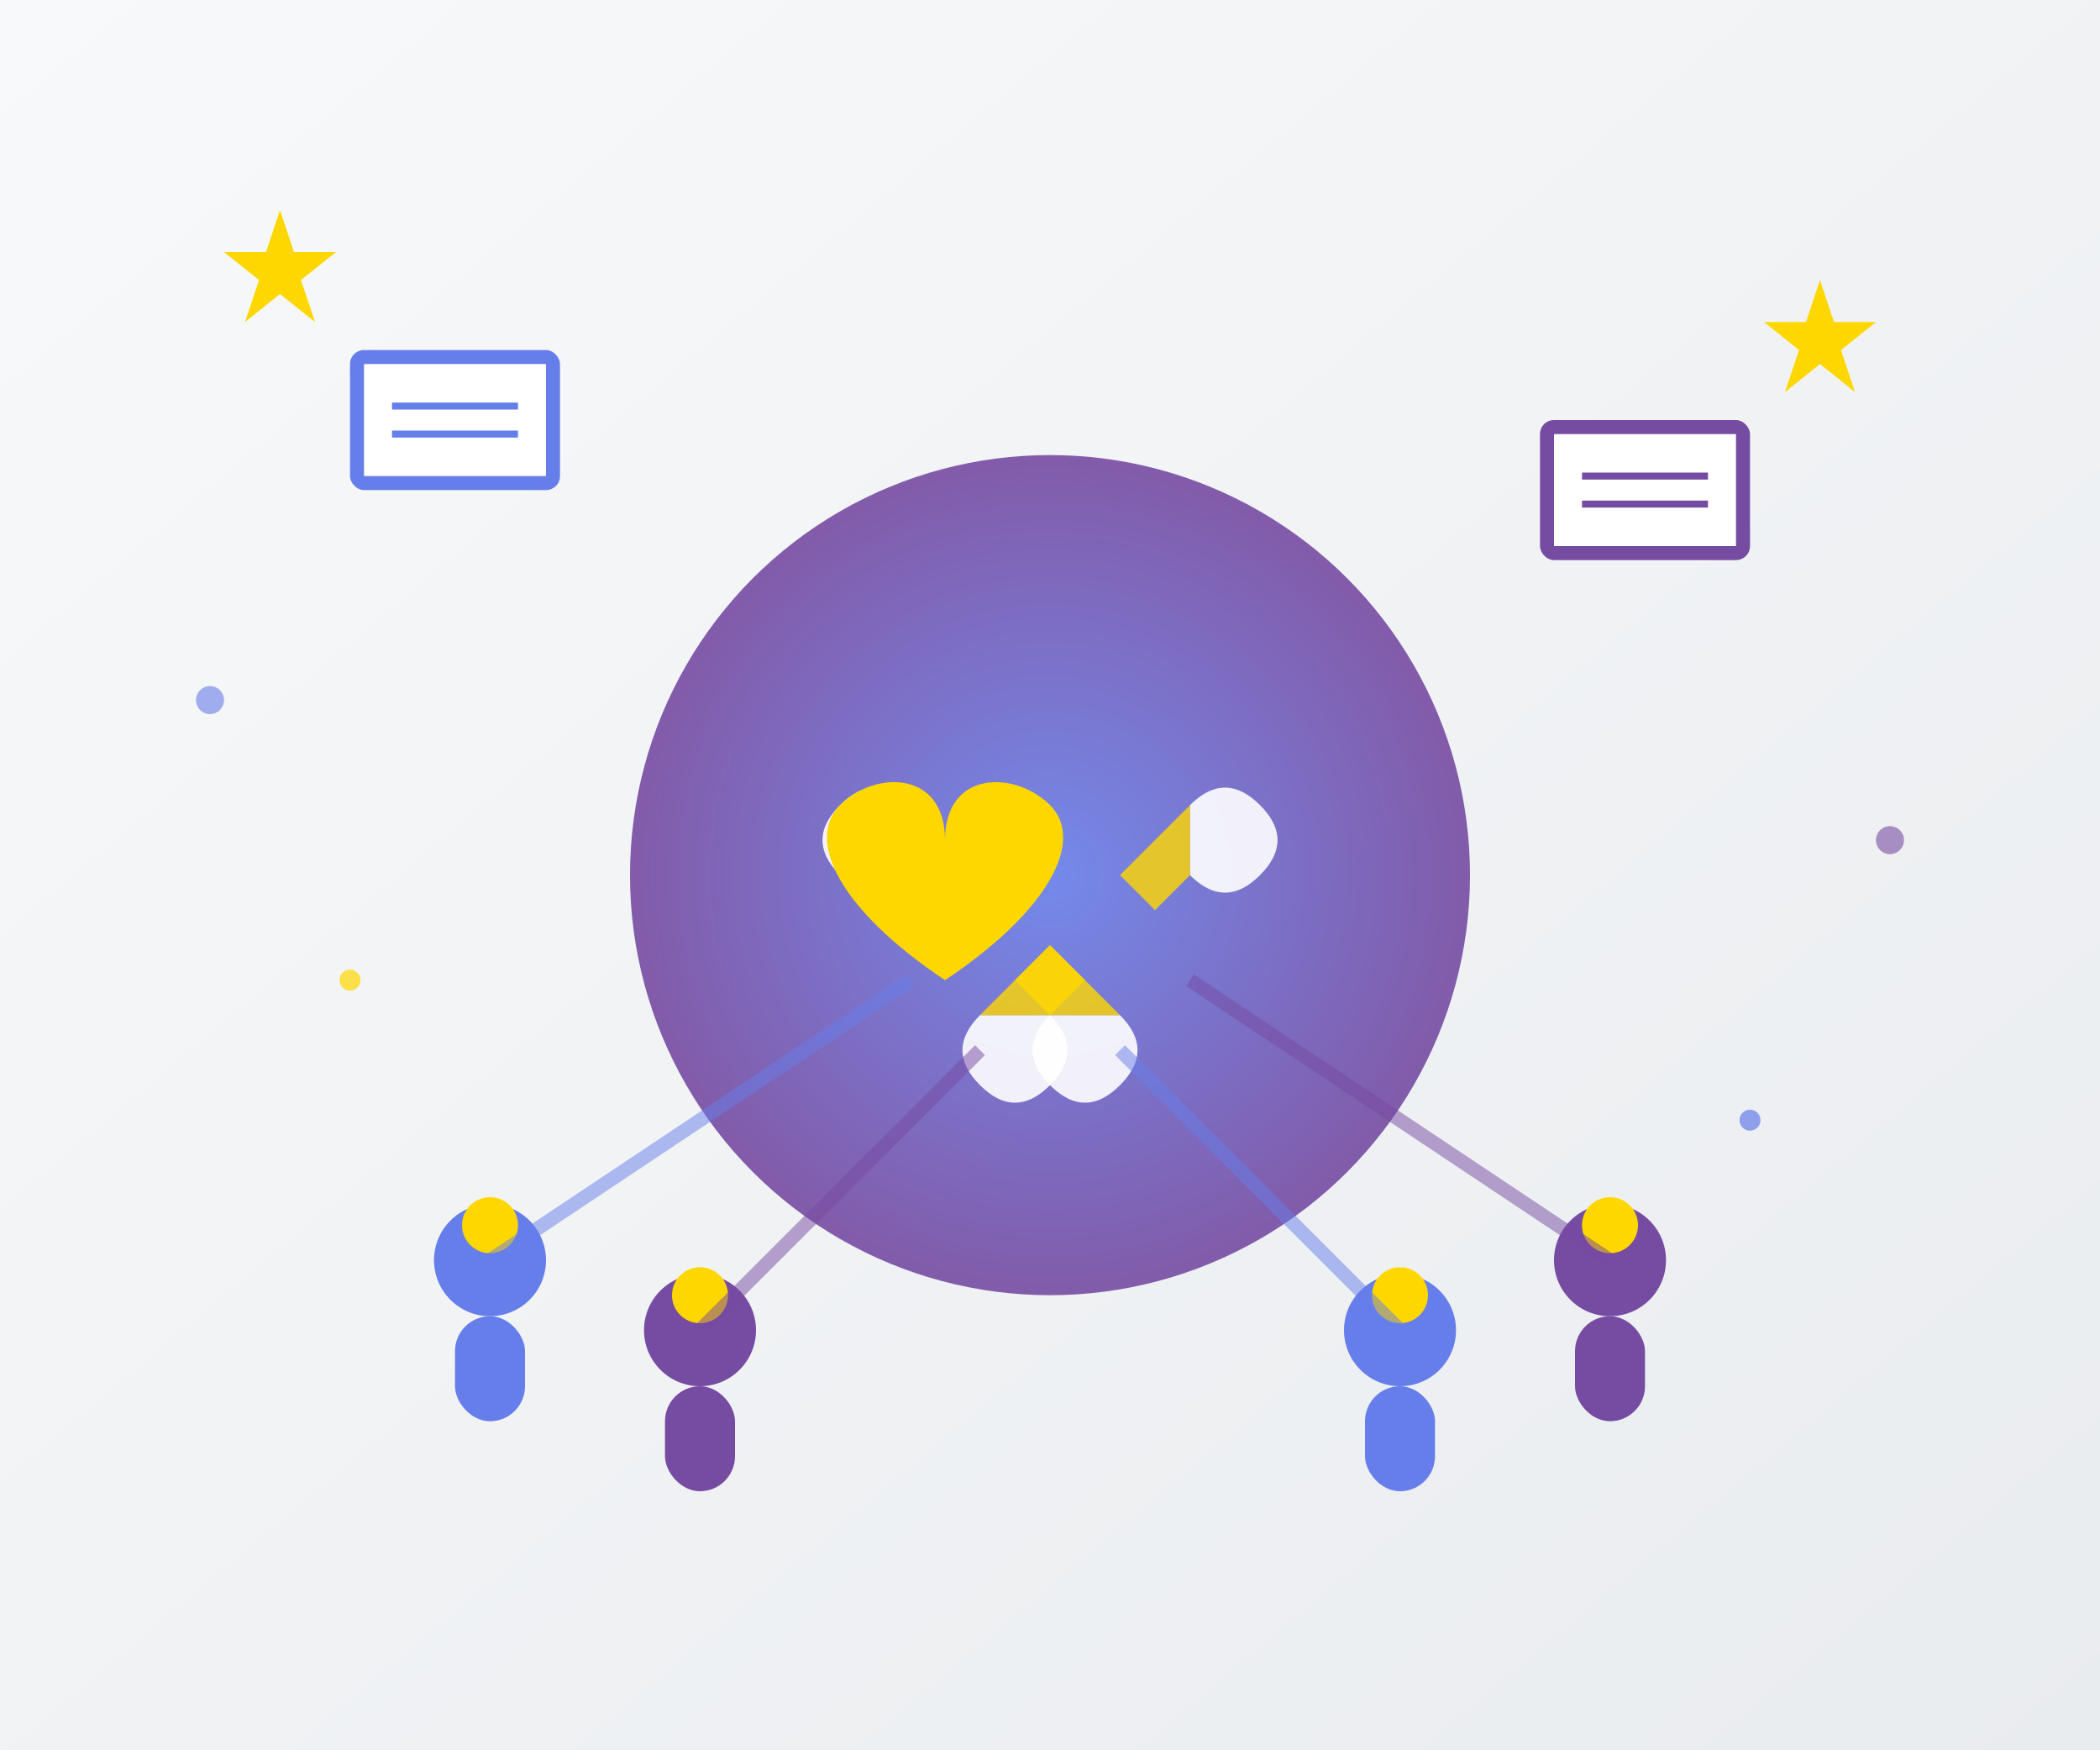 <svg xmlns="http://www.w3.org/2000/svg" viewBox="0 0 300 250" width="300" height="250">
  <rect x="0" y="0" width="300" height="250" fill="#333333" stroke="none"/>
  <!-- Background -->
  <rect width="300" height="250" fill="url(#aboutGradient)"/>
  
  <!-- Gradient Definitions -->
  <defs>
    <linearGradient id="aboutGradient" x1="0%" y1="0%" x2="100%" y2="100%">
      <stop offset="0%" style="stop-color:#f8f9fa;stop-opacity:1"/>
      <stop offset="100%" style="stop-color:#e9ecef;stop-opacity:1"/>
    </linearGradient>
    <radialGradient id="handGradient" cx="50%" cy="50%" r="50%">
      <stop offset="0%" style="stop-color:#667eea;stop-opacity:1"/>
      <stop offset="100%" style="stop-color:#764ba2;stop-opacity:1"/>
    </radialGradient>
  </defs>
  
  <!-- Central Helping Hands Circle -->
  <circle cx="150" cy="125" r="60" fill="url(#handGradient)" opacity="0.9"/>
  
  <!-- Helping Hands -->
  <g transform="translate(150,125)">
    <!-- Hand 1 -->
    <path d="M -20,-10 Q -25,-15 -30,-10 Q -35,-5 -30,0 Q -25,5 -20,0 Z" fill="#ffffff" opacity="0.9"/>
    <path d="M -20,-10 L -15,-5 L -10,0 L -15,5 L -20,0" fill="#ffd700" opacity="0.8"/>
    
    <!-- Hand 2 -->
    <path d="M 20,-10 Q 25,-15 30,-10 Q 35,-5 30,0 Q 25,5 20,0 Z" fill="#ffffff" opacity="0.9"/>
    <path d="M 20,-10 L 15,-5 L 10,0 L 15,5 L 20,0" fill="#ffd700" opacity="0.8"/>
    
    <!-- Hand 3 -->
    <path d="M -10,20 Q -15,25 -10,30 Q -5,35 0,30 Q 5,25 0,20 Z" fill="#ffffff" opacity="0.9"/>
    <path d="M -10,20 L -5,15 L 0,10 L 5,15 L 0,20" fill="#ffd700" opacity="0.8"/>
    
    <!-- Hand 4 -->
    <path d="M 10,20 Q 15,25 10,30 Q 5,35 0,30 Q -5,25 0,20 Z" fill="#ffffff" opacity="0.9"/>
    <path d="M 10,20 L 5,15 L 0,10 L -5,15 L 0,20" fill="#ffd700" opacity="0.8"/>
  </g>
  
  <!-- Heart in Center -->
  <path d="M 150,115 C 145,110 135,110 135,120 C 135,110 125,110 120,115 C 115,120 120,130 135,140 C 150,130 155,120 150,115 Z" fill="#ffd700"/>
  
  <!-- Surrounding Elements -->
  <!-- Education Icons -->
  <rect x="50" y="50" width="30" height="20" fill="#667eea" rx="2"/>
  <rect x="52" y="52" width="26" height="16" fill="#ffffff"/>
  <line x1="56" y1="58" x2="74" y2="58" stroke="#667eea" stroke-width="1"/>
  <line x1="56" y1="62" x2="74" y2="62" stroke="#667eea" stroke-width="1"/>
  
  <rect x="220" y="60" width="30" height="20" fill="#764ba2" rx="2"/>
  <rect x="222" y="62" width="26" height="16" fill="#ffffff"/>
  <line x1="226" y1="68" x2="244" y2="68" stroke="#764ba2" stroke-width="1"/>
  <line x1="226" y1="72" x2="244" y2="72" stroke="#764ba2" stroke-width="1"/>
  
  <!-- Community People -->
  <!-- Person 1 -->
  <circle cx="70" cy="180" r="8" fill="#667eea"/>
  <rect x="65" y="188" width="10" height="15" fill="#667eea" rx="5"/>
  <circle cx="70" cy="175" r="4" fill="#ffd700"/>
  
  <!-- Person 2 -->
  <circle cx="100" cy="190" r="8" fill="#764ba2"/>
  <rect x="95" y="198" width="10" height="15" fill="#764ba2" rx="5"/>
  <circle cx="100" cy="185" r="4" fill="#ffd700"/>
  
  <!-- Person 3 -->
  <circle cx="200" cy="190" r="8" fill="#667eea"/>
  <rect x="195" y="198" width="10" height="15" fill="#667eea" rx="5"/>
  <circle cx="200" cy="185" r="4" fill="#ffd700"/>
  
  <!-- Person 4 -->
  <circle cx="230" cy="180" r="8" fill="#764ba2"/>
  <rect x="225" y="188" width="10" height="15" fill="#764ba2" rx="5"/>
  <circle cx="230" cy="175" r="4" fill="#ffd700"/>
  
  <!-- Connection Lines -->
  <line x1="70" y1="180" x2="130" y2="140" stroke="#667eea" stroke-width="2" opacity="0.5"/>
  <line x1="100" y1="190" x2="140" y2="150" stroke="#764ba2" stroke-width="2" opacity="0.5"/>
  <line x1="200" y1="190" x2="160" y2="150" stroke="#667eea" stroke-width="2" opacity="0.5"/>
  <line x1="230" y1="180" x2="170" y2="140" stroke="#764ba2" stroke-width="2" opacity="0.5"/>
  
  <!-- Growth/Success Elements -->
  <polygon points="40,30 42,36 48,36 43,40 45,46 40,42 35,46 37,40 32,36 38,36" fill="#ffd700"/>
  <polygon points="260,40 262,46 268,46 263,50 265,56 260,52 255,56 257,50 252,46 258,46" fill="#ffd700"/>
  
  <!-- Floating Dots -->
  <circle cx="30" cy="100" r="2" fill="#667eea" opacity="0.6"/>
  <circle cx="270" cy="120" r="2" fill="#764ba2" opacity="0.6"/>
  <circle cx="50" cy="140" r="1.5" fill="#ffd700" opacity="0.7"/>
  <circle cx="250" cy="160" r="1.5" fill="#667eea" opacity="0.7"/>
</svg>